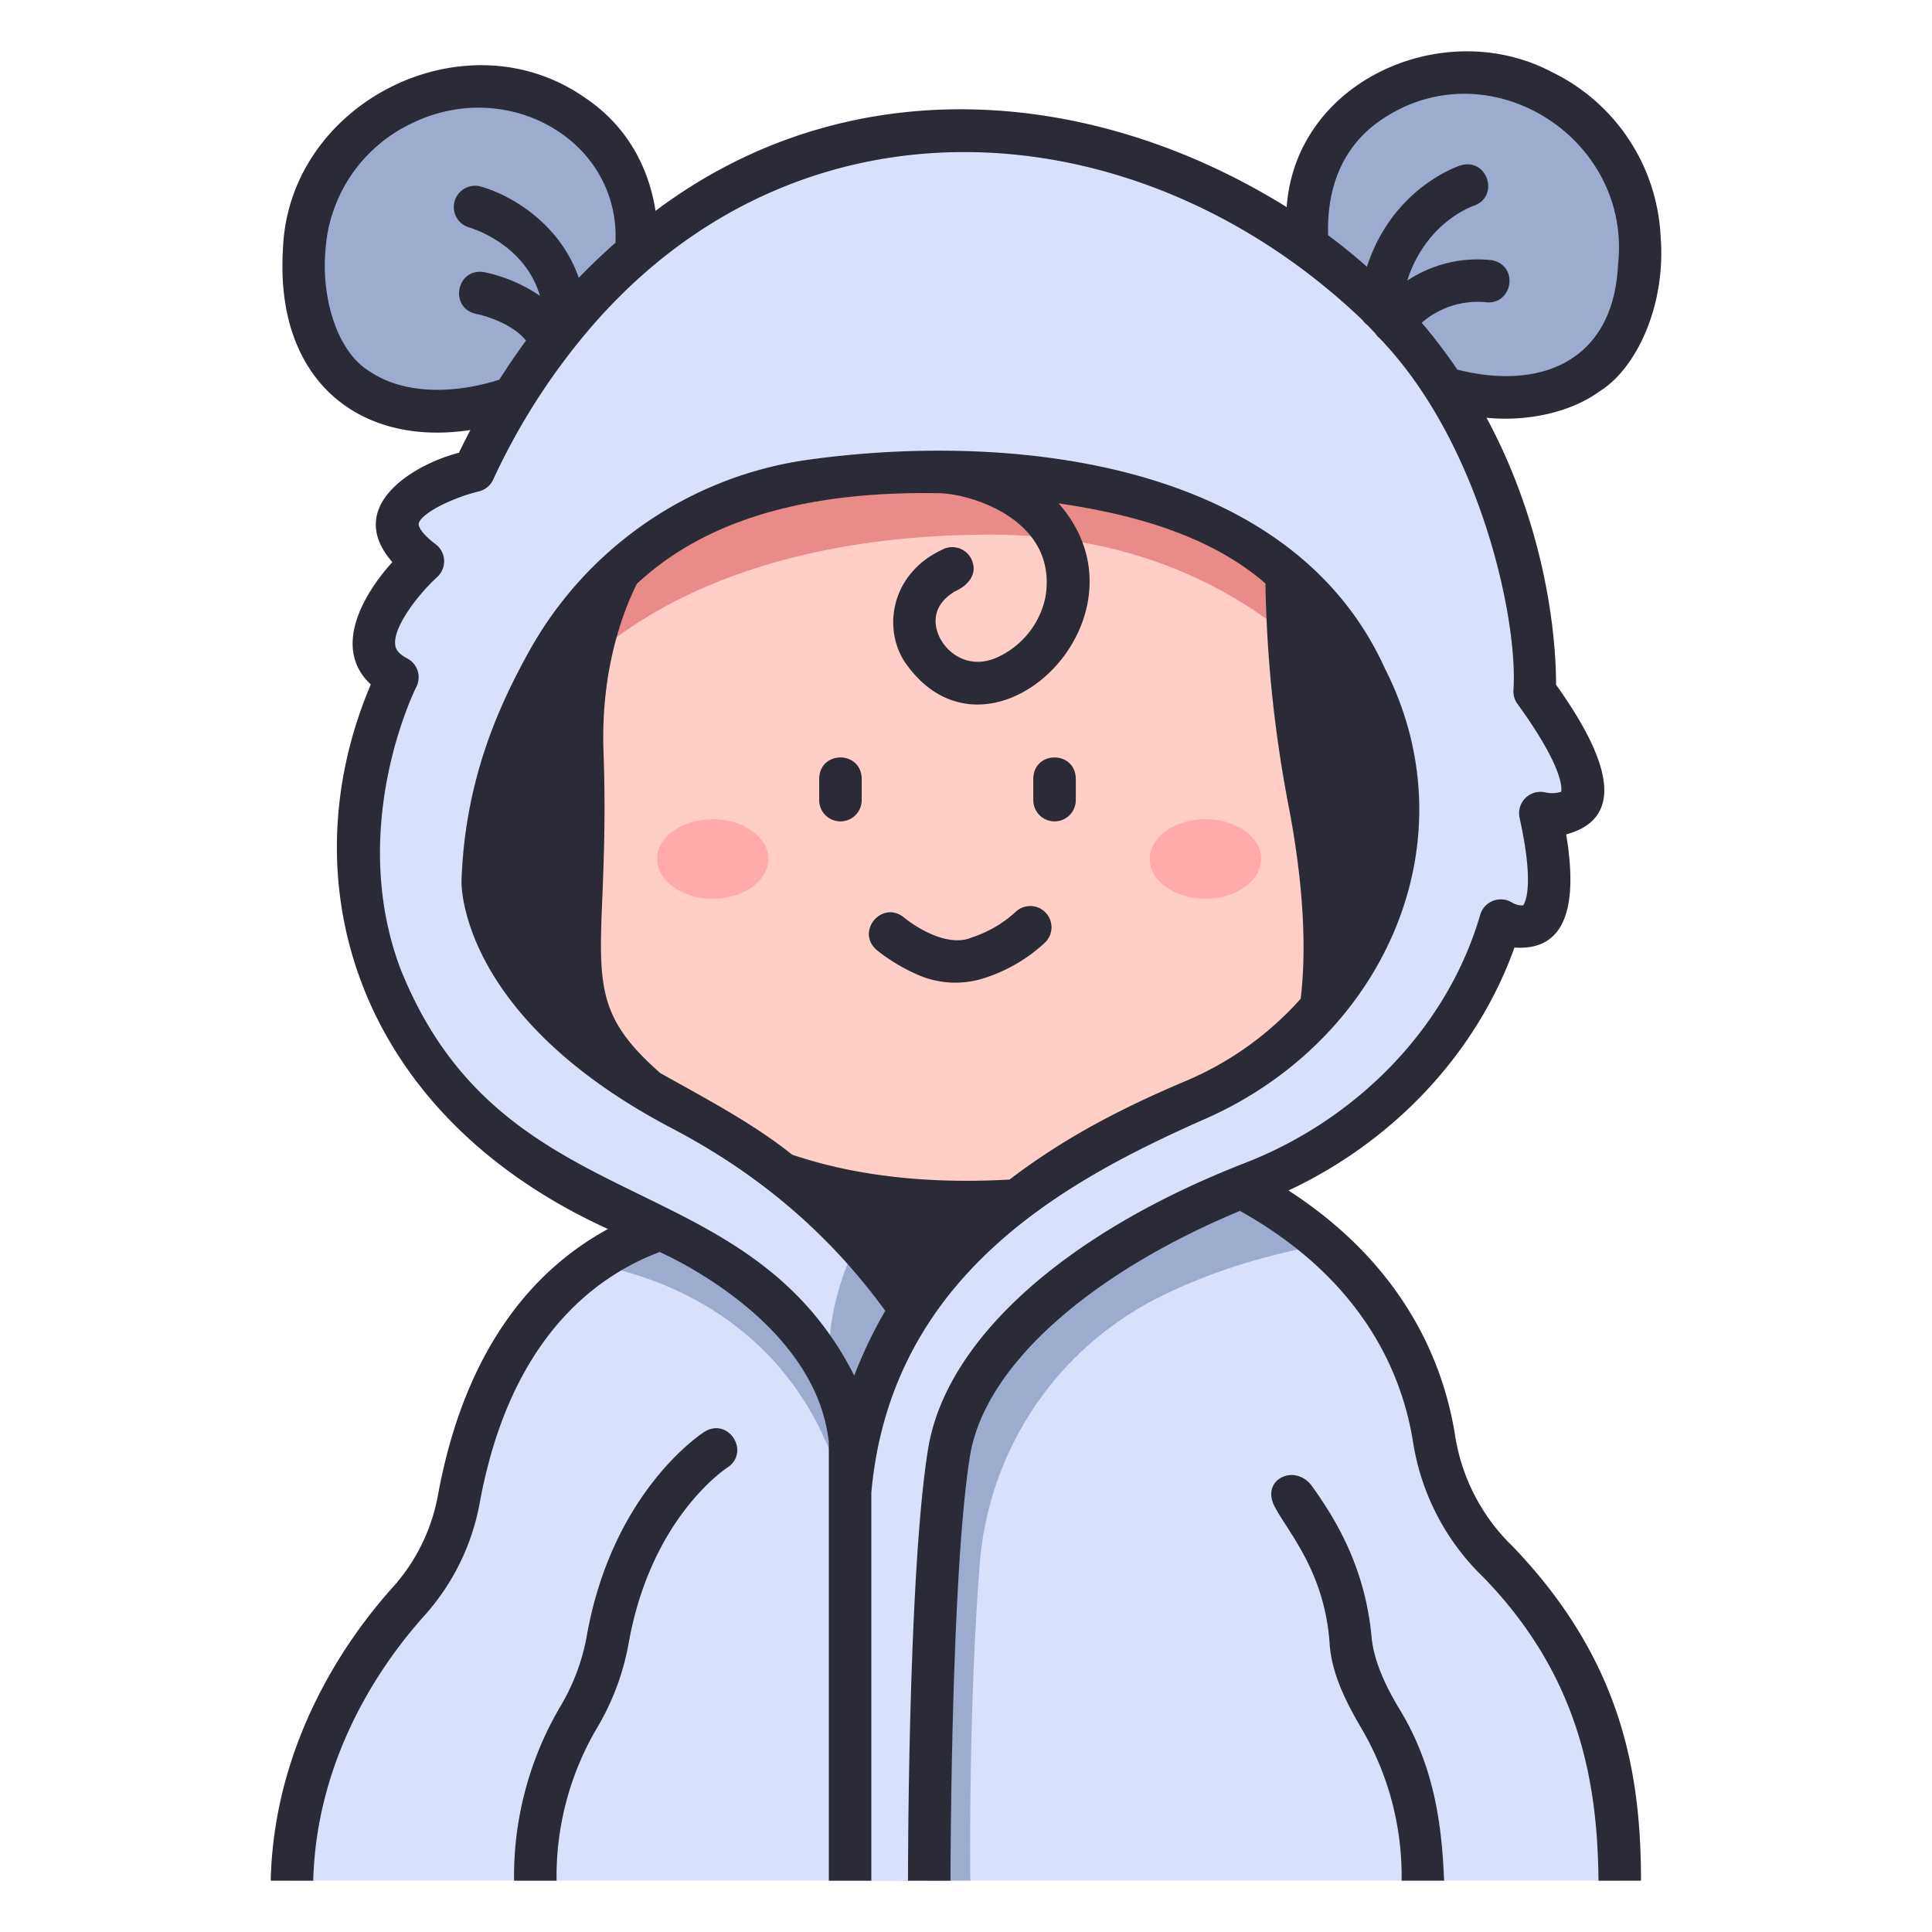 <svg xmlns="http://www.w3.org/2000/svg" id="icon" height="512" viewBox="0 0 500 500" width="512"><path d="m163.342 75.24s8.307-29.7-14.916-45.313c-28.617-19.233-67.731.489-69.709 34.911a63.316 63.316 0 0 0 .041 7.717c2.685 41.621 44.753 38.162 64.892 24.9z" fill="#9dacce"></path><path d="m339.635 71.66s-8.308-29.706 14.915-45.313c28.617-19.233 67.732.488 69.709 34.911a63.292 63.292 0 0 1 -.04 7.716c-2.685 41.621-44.754 38.163-64.893 24.9z" fill="#9dacce"></path><path d="m153.152 327.189c-14.115 10.022-28.452 28.144-34.432 60.911a54.267 54.267 0 0 1 -13.064 26.451c-11.869 13.232-29.237 38.269-30.1 72.165h157.856c6.377-1.827 12.371-2.186 17.7 0h167.78s4.1-48.383-31.219-82.532a55.984 55.984 0 0 1 -16.486-31.564c-2.181-14.029-8.958-33.551-28.373-50.609a900.808 900.808 0 0 0 -189.662 5.178z" fill="#d9e0f9"></path><path d="m299.019 336.211c11.473-5.872 25.851-11 43.789-14.2a114.356 114.356 0 0 0 -24.819-16.4l-129.733 9.173s-17.372-.183-35.1 12.4c12.218 1.94 56.763 12.653 66.848 66.525l13.409 93h17.7c-.11-14.917-.047-49.935 2.417-81.644a84.565 84.565 0 0 1 45.489-68.854z" fill="#9dacce"></path><path d="m110.737 201.3 6.523 52.685 47.166 45.159 68.741 51.681 53.187-39.731 72.254-42.056 21.074-50.176-12.042-72.262-27.1-36.127-94.085-14.548c-62.623-12.68-104.365 32.061-135.718 105.375z" fill="#2b2b38"></path><path d="m152.274 170.945a109.639 109.639 0 0 0 -1.58 23.9c2.274 62.528-12.5 67.075 31.264 98.339 0 0 27.286 23.875 92.656 16.485l63.1-33.538s10.8-18.758 1.136-68.781a327.443 327.443 0 0 1 -5.341-42.812c-40.109-68.457-161.648-44.697-181.235 6.407z" fill="#ffcec7"></path><path d="m191.874 120.2s-31.88 8.9-39.6 50.749c12.464-11.489 43.587-32.586 104.113-32.586 34.659 0 59.694 12.084 77.115 26.179-1.619-27.629.794-45.864.794-45.864s-58.296-48.75-142.422 1.522z" fill="#e88b89"></path><path d="m397.167 178.935s5.041-108.035-114.059-140.758a125.7 125.7 0 0 0 -85.619 6.484c-25.589 11.71-54.689 34.166-74.852 77.172 0 0-33.676 8.053-13.178 23.426 0 0-23.482 21.231-6.616 30.016 0 0-49.022 95.17 69.575 143.487 0 0 29.366 11.356 41.96 33.568 4.658.646 6.652 7.25 5.625 20.606v113.778h20.5s0-79.37 5.124-110.849c4.719-28.986 40.471-56.73 87.255-72.946a66.336 66.336 0 0 0 26.4-17.1c10.411-10.991 23.677-27.982 29.1-47.587 0 0 19.034 11.713 10.249-27.82 0 .002 25.623 5.859-1.464-31.477zm-54.3 80.712a88.18 88.18 0 0 1 -33.83 25.175c-27.35 11.567-52.5 26.163-73.3 54.151-6.377-2.38-10.4-9.341-13.675-17.78-9.271-9.838-23.852-22.39-45.5-34-52.072-27.929-51.618-59.055-51.618-59.055.785-23.518 8.07-41.072 16.573-56.5a93.317 93.317 0 0 1 67.124-47.025c21.77-3.471 51.528-4.337 86.949 4.431 25.146 6.224 46.631 22.963 57.859 46.308a86.048 86.048 0 0 1 8.264 29.938c1.987 22.694-8.185 41.362-18.851 54.357z" fill="#d9e0f9"></path><path d="m214.373 352.332a41.343 41.343 0 0 1 5.63 20.6 89.926 89.926 0 0 1 15.729-33.963s-3.878-7.373-13.68-17.776a69.223 69.223 0 0 0 -7.679 31.139z" fill="#9dacce"></path><ellipse cx="184.449" cy="222.302" fill="#ffabab" rx="14.401" ry="10.287"></ellipse><ellipse cx="311.965" cy="222.302" fill="#ffabab" rx="14.401" ry="10.287"></ellipse><g fill="#2b2b38"><path d="m237.561 252.293a24.266 24.266 0 0 0 17.531.714 41.621 41.621 0 0 0 15.329-9.041 5.5 5.5 0 1 0 -7.586-7.966 30.884 30.884 0 0 1 -11.27 6.587c-6.448 2.833-15.147-3.073-17.636-5.167-5.648-4.518-12.509 3.585-7.094 8.408a47.533 47.533 0 0 0 10.726 6.465z"></path><path d="m217.505 212.574a5.5 5.5 0 0 0 5.5-5.5v-5.605c-.183-7.252-10.816-7.254-11 0v5.605a5.5 5.5 0 0 0 5.5 5.5z"></path><path d="m272.913 212.574a5.5 5.5 0 0 0 5.5-5.5v-5.605c-.183-7.252-10.816-7.254-11 0v5.605a5.5 5.5 0 0 0 5.5 5.5z"></path><path d="m391.5 400.227a50.713 50.713 0 0 1 -14.877-28.455c-2.895-18.626-12.875-44.083-43.165-63.679 27.036-12.644 48.591-35.275 58.488-62.869 13.764.962 16.327-11.57 13.38-29.277 15.792-4.293 10.909-19.821-2.622-38.735.027-6.974-.842-31.155-12.865-58.591-1.487-3.394-3.195-6.915-5.132-10.51 10.424 1.045 21.71-1.284 29.387-6.915 9.141-5.687 17.2-21.827 15.658-40.254a49.978 49.978 0 0 0 -28.094-42.279c-27.729-14.7-66.318 1.972-68.666 34.937-50.483-31.4-113.583-36.378-163.349.973-1.919-12.329-8.162-22.5-18.146-29.211-31.131-21.9-76.947 1.223-78.269 39.162-2.085 33.956 19.828 51.151 48.513 46.762q-1.524 2.9-2.978 5.893c-11.178 2.815-30 13.641-17.225 28.308-6.836 7.475-15.989 21.944-5.574 31.649-21.641 50.827-4.022 111.129 61.385 140.931-17.785 9.65-36.781 29.264-44.038 69.044a48.732 48.732 0 0 1 -11.746 23.766c-11.381 12.658-30.665 39.523-31.505 75.837h11c.876-32.743 18.343-56.961 28.687-68.492a59.717 59.717 0 0 0 14.381-29.137c7.654-41.959 29.3-58.555 46.59-65.061 4.319 1.932 40.5 19 43.782 49.2v113.49h11v-100.426c5.054-56.2 50.206-80.636 85.671-96.4 46.565-20.065 70.258-71.664 47.225-116.919-24.884-54.83-99.156-61.26-150.629-53.786a98.215 98.215 0 0 0 -71.074 49.8c-7.576 13.745-16.384 32.869-17.256 59.029-.032 1.431-.17 35.373 54.564 64.052 22.617 11.857 40.833 27.506 55.1 47.174a116.466 116.466 0 0 0 -8.023 16.762c-28.222-55.745-91.181-39.143-117.537-105.52-13.715-36.918 4.015-72.34 4.192-72.686a5.5 5.5 0 0 0 -2.349-7.4c-2.842-1.481-3.023-2.883-3.1-3.481-.609-4.7 6.126-13.272 10.864-17.577a5.534 5.534 0 0 0 -.389-8.479c-3.764-2.825-4.523-4.717-4.4-5.323.561-2.725 8.826-6.73 15.555-8.355a5.5 5.5 0 0 0 3.7-3.015 169.845 169.845 0 0 1 22.55-36.138c54.528-67.069 144.041-60.967 202.4-5.238a5.512 5.512 0 0 0 1.277 1.3q1.06 1.1 2.1 2.219a4.935 4.935 0 0 0 1.1 1.228c26.16 27.185 35.9 73.136 34.632 91.145a5.519 5.519 0 0 0 1.043 3.486c12.274 16.917 11.455 22.171 11.3 22.756a8.106 8.106 0 0 1 -4.16.131 5.539 5.539 0 0 0 -6.6 6.556c4.288 19.294.917 22.7.9 22.717a5.241 5.241 0 0 1 -2.9-.775 5.538 5.538 0 0 0 -8.184 3.217c-8.5 29.192-31.953 52.992-60.96 64.249-46.719 18.189-77.345 45.839-81.923 73.965-5.138 31.556-5.2 108.474-5.2 111.733h11c0-.789.059-79.286 5.054-109.965 3.725-22.887 30.307-46.881 69.846-63.373 32.076 17.894 42.115 42.488 44.851 60.086a61.783 61.783 0 0 0 18.1 34.674c25.339 26.025 29.611 54.03 29.85 78.578h11c-.035-26.371-4.198-56.315-33.19-86.488zm-246.3-205.182c.548 15.109.085 26.882-.287 36.342-.416 10.538-.737 18.815.6 26.216-14.53-15.85-15.06-28.666-15.075-29.37.81-23.625 8.489-40.52 15.925-54a111.347 111.347 0 0 0 -1.163 20.812zm203.289-17.309c9.786 20.45 11.338 43.436-.153 64.044-.393-24.713-8.848-53.371-9.419-79.214a78.632 78.632 0 0 1 9.571 15.17zm-143.479 121.092c-10.172-8.15-22.625-14.652-34.151-21.132-15.991-14.081-15.989-22.071-14.956-45.875.38-9.646.852-21.65.288-37.176-.764-21 4.9-36.039 8.615-43.542 20.791-19.435 50.85-24.025 78.764-23.448 8.417.359 30.376 7.253 26.963 27a22.011 22.011 0 0 1 -11.488 15c-6.954 3.724-12.945.463-15.571-4.141-1.019-1.786-3.766-7.964 3.654-12.46 3.53-1.571 6.187-4.72 4.128-8.623a5.5 5.5 0 0 0 -7.475-2.147c-12.935 6.04-15.342 19.8-9.862 28.679 21.409 32.066 66.336-10.85 40.059-40.681 18.858 2.733 39.066 8.143 53.52 20.722a332.633 332.633 0 0 0 5.949 57.385c4.66 24.119 4.336 40.427 3.164 50.093a83.123 83.123 0 0 1 -29.721 21.269c-14.545 6.151-30.366 13.85-45.609 25.519-21.36 1.198-40.17-.992-56.271-6.442zm17.57 15.618a168.991 168.991 0 0 0 25.542 2.129 152.469 152.469 0 0 0 -12.271 13.3 164.509 164.509 0 0 0 -13.271-15.429zm-63.3-251.612q-4.918 4.3-9.494 9.056c-4.931-14.2-17.817-21.523-25.359-23.609a5.5 5.5 0 0 0 -2.956 10.6c.676.194 14.35 4.289 18.271 17.69a39.766 39.766 0 0 0 -14.464-6.141c-7.142-1.175-9.141 9.228-2.082 10.8 2.8.552 9.7 2.765 12.929 6.923q-3.572 4.863-6.872 10.081c-9.98 3.277-23.715 4.426-33.33-1.957-8.785-5.088-12.7-19.26-11.719-31.119a39.1 39.1 0 0 1 22-33.058c24.787-12.449 54.303 4.014 53.081 30.734zm208.661 20.692a22.069 22.069 0 0 1 16.4-5.33c7.165.958 8.874-9.484 1.775-10.856a32.942 32.942 0 0 0 -21.938 5.291c4.811-14.949 16.562-19.144 17.216-19.366 6.813-2.413 3.562-12.5-3.386-10.465-.814.26-17.642 5.891-24.247 26.236q-4.7-4.17-10.043-8.152c-.307-9.445 1.967-21.95 13.9-29.973 27.682-18.711 64.849 4.748 61.113 37.709-1.14 24.1-19.069 32.693-41.571 27.04a141.957 141.957 0 0 0 -9.219-12.134z"></path><path d="m361.728 441.573c-3.422-5.848-6.2-11.854-6.782-18.051-1.7-18.259-9.635-30.867-15.391-38.89-4.211-5.868-12.871-2.045-9.975 4.639 3.03 6.515 13.228 16.805 14.532 36.156.506 7.519 4.038 14.724 8.124 21.7a75.573 75.573 0 0 1 10.5 39.477v.107h10.987c-.589-16.025-3.075-30.86-11.995-45.138z"></path><path d="m144.044 486.714v-.107a75.574 75.574 0 0 1 10.5-39.477 65.381 65.381 0 0 0 8.123-21.7c5.676-32.265 24.726-45.066 25.614-45.646 5.967-4.007.3-13.032-5.933-9.263-.975.621-23.944 15.656-30.515 53a54.429 54.429 0 0 1 -6.783 18.051 86.6 86.6 0 0 0 -12.009 45.141z"></path></g></svg>